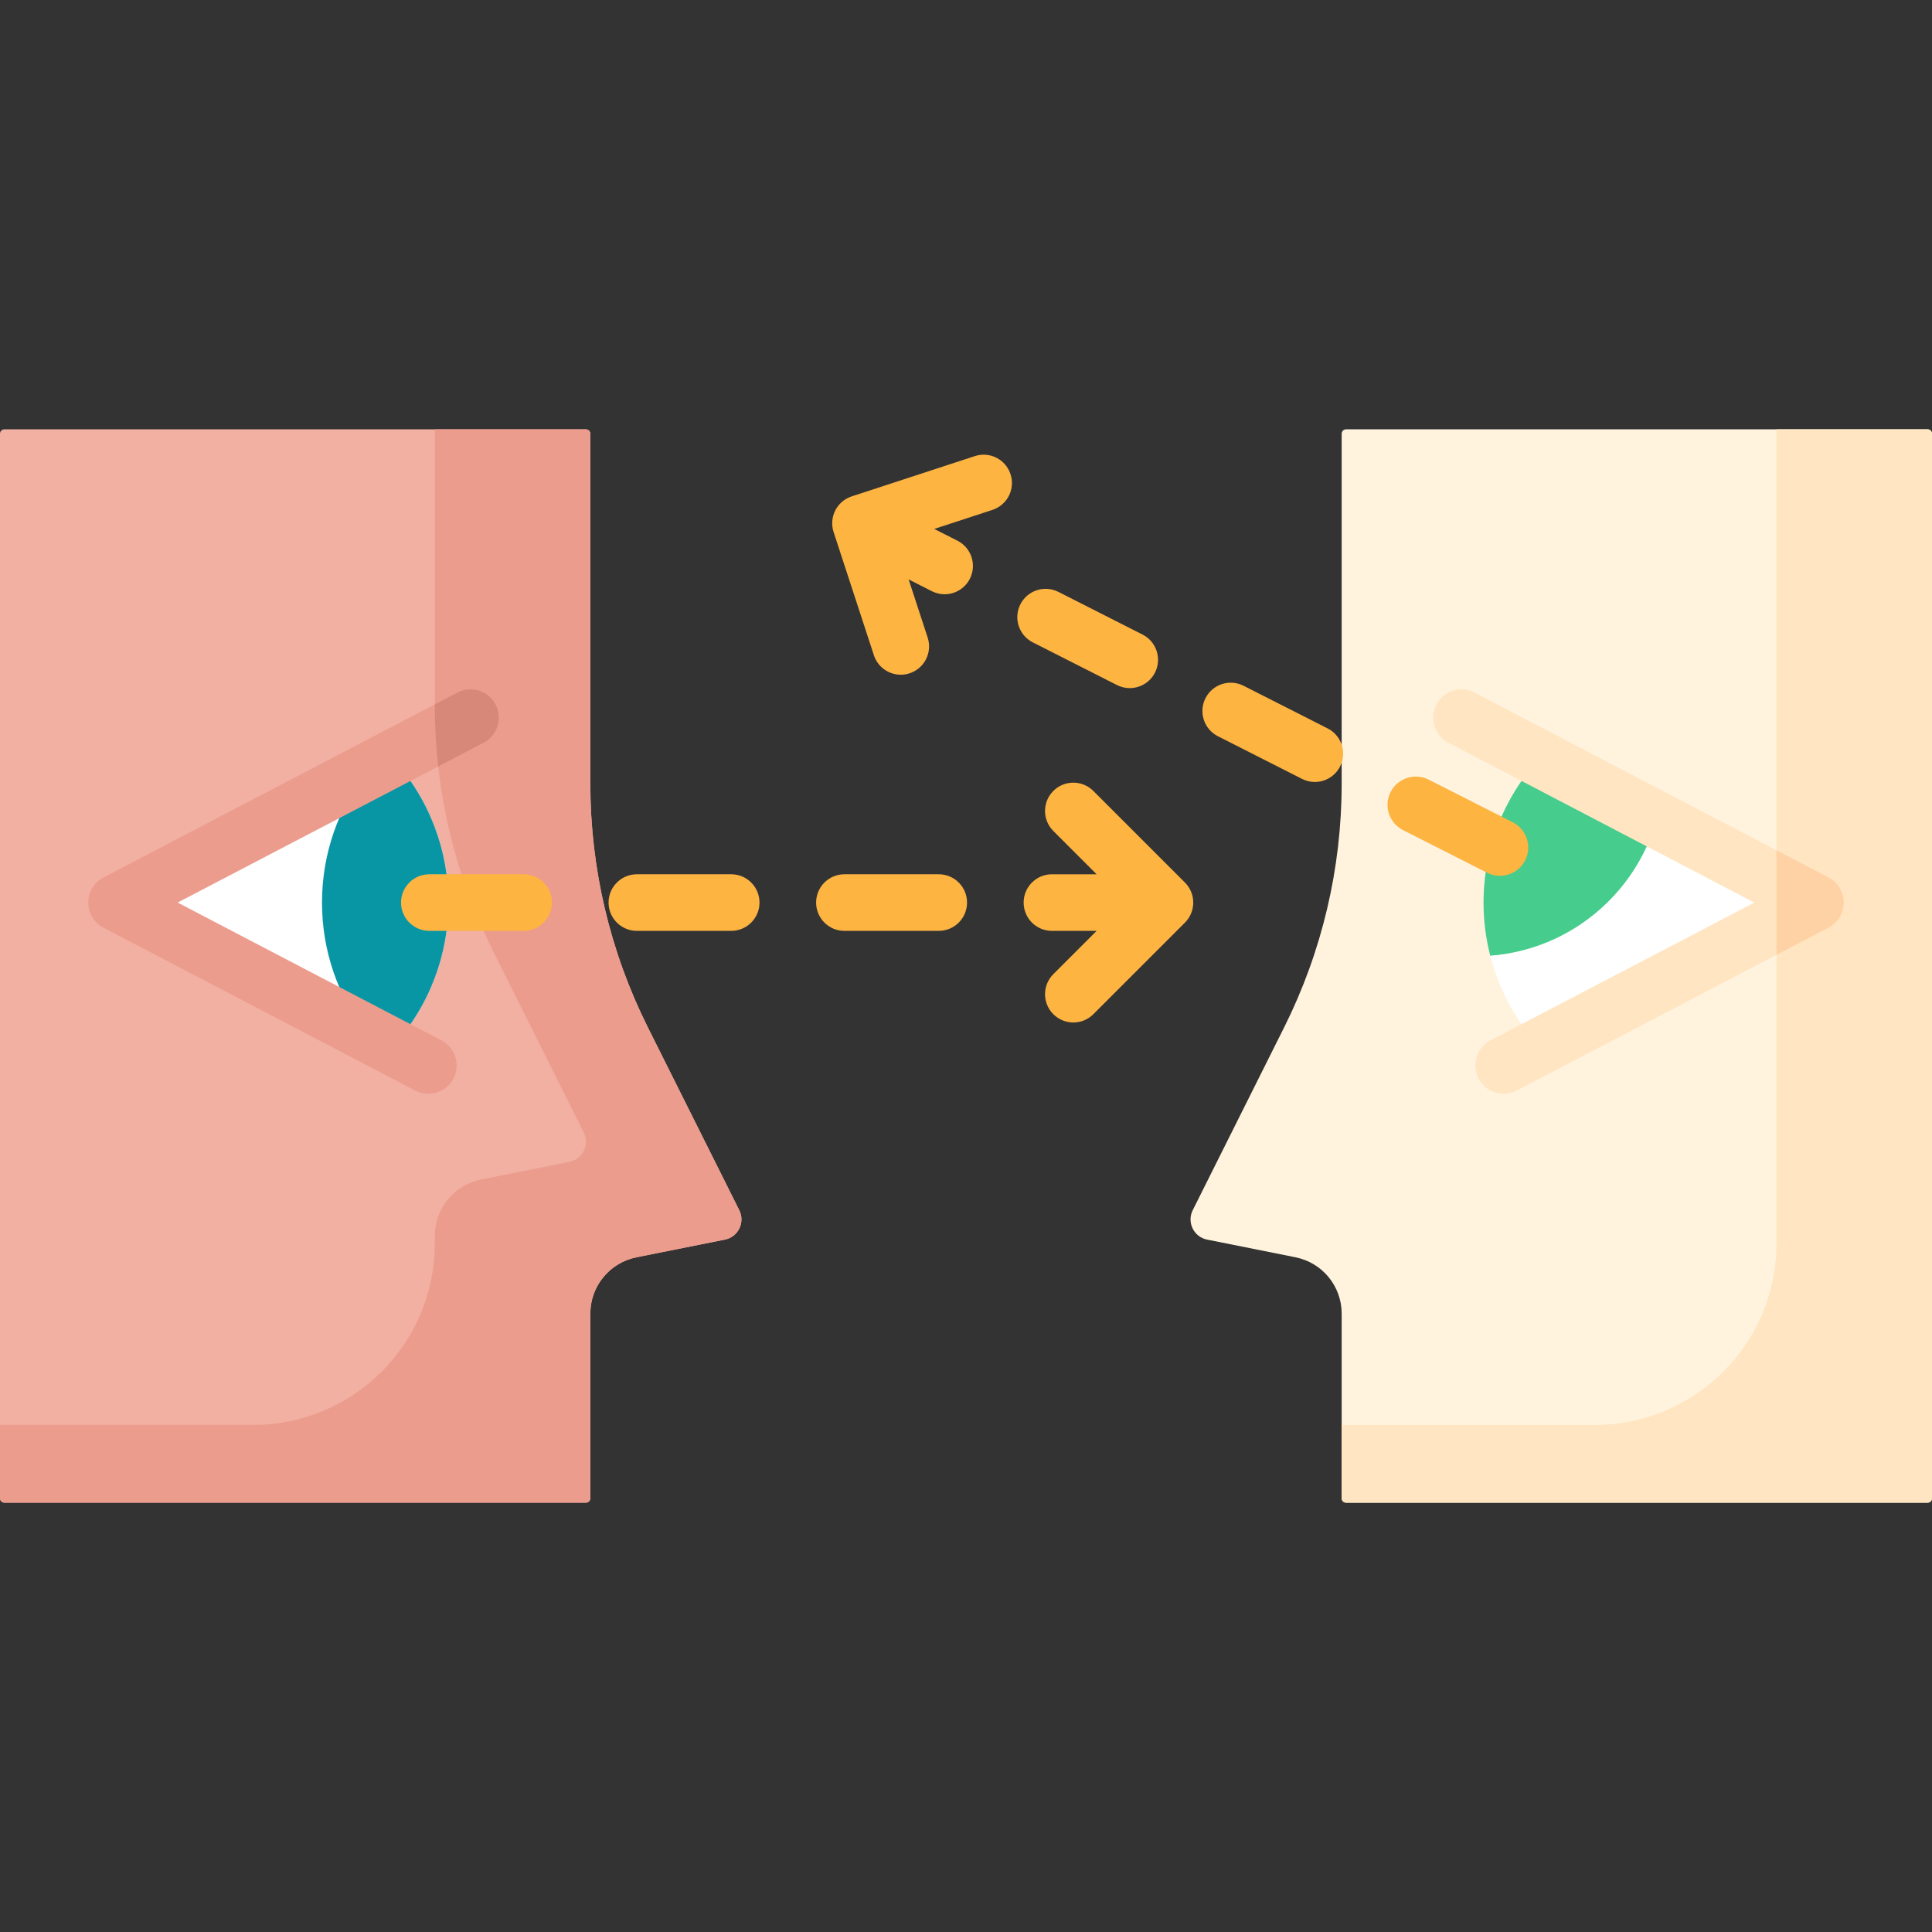 <svg id="Capa_1" enable-background="new 0 0 512 512" height="512" viewBox="0 0 512 512" width="512" xmlns="http://www.w3.org/2000/svg"><rect x="0" y="0" width="512" height="512" fill="#333333" stroke="none"/><g><path d="m195.915 320.719-24.238-48.477c-10.017-20.034-15.232-42.126-15.232-64.525v-92.783c0-.639-.518-1.157-1.157-1.157h-154.131c-.639 0-1.157.518-1.157 1.157v282.131c0 .639.518 1.157 1.157 1.157h154.131c.639 0 1.157-.518 1.157-1.157v-48.956c0-7.248 5.116-13.488 12.223-14.91l23.436-4.687c3.529-.705 5.421-4.574 3.811-7.793z" fill="#f1b0a2"/><path d="m104.017 277.395-73.132-38.205 73.133-38.205c19.775 21.631 19.775 54.779-.001 76.41z" fill="#fff"/><path d="m104.017 200.985-6.993 3.653c-7.334 9.579-11.691 21.556-11.691 34.552s4.358 24.973 11.691 34.552l6.993 3.653c19.776-21.631 19.776-54.779 0-76.41z" fill="#0996a4"/><path d="m316.085 320.719 24.238-48.477c10.017-20.034 15.232-42.126 15.232-64.525v-92.783c0-.639.518-1.157 1.157-1.157h154.131c.639 0 1.157.518 1.157 1.157v282.131c0 .639-.518 1.157-1.157 1.157h-154.131c-.639 0-1.157-.518-1.157-1.157v-48.956c0-7.248-5.116-13.488-12.223-14.91l-23.436-4.687c-3.529-.705-5.421-4.574-3.811-7.793z" fill="#fff3de"/><path d="m195.915 320.719-24.238-48.477c-10.017-20.035-15.232-42.126-15.232-64.525v-92.783c0-.639-.518-1.157-1.157-1.157h-40.052v73.335c0 22.399 5.215 44.491 15.232 64.525l24.238 48.477c1.61 3.219-.282 7.088-3.812 7.794l-23.436 4.687c-7.107 1.421-12.223 7.662-12.223 14.909v1.978c0 26.584-21.551 48.135-48.135 48.135h-67.1v19.448c0 .639.518 1.157 1.157 1.157h154.131c.639 0 1.157-.518 1.157-1.157v-48.956c0-7.248 5.116-13.488 12.223-14.91l23.436-4.687c3.529-.705 5.421-4.574 3.811-7.793z" fill="#eb9c8d"/><path d="m510.843 113.778h-40.052v215.705c0 26.584-21.551 48.135-48.135 48.135h-67.101v19.448c0 .639.518 1.157 1.157 1.157h154.131c.639 0 1.157-.518 1.157-1.157v-282.131c0-.639-.518-1.157-1.157-1.157z" fill="#ffe5c2"/><path d="m407.983 277.395 73.133-38.205-64.919-32.903 5.929 9.741c-13.305 14.553-31.801 19.276-27.203 37.241 2.235 8.737 6.589 17.048 13.06 24.126z" fill="#fff"/><path d="m470.791 244.583 10.324-5.393-10.324-5.394z" fill="#fdf6ec"/><path d="m439.018 217.198-31.035-16.213c-13.305 14.553-17.658 34.319-13.06 52.283 21.098-1.597 38.522-16.347 44.095-36.07z" fill="#46cc8d"/><path d="m113.51 289.859c-1.17 0-2.357-.275-3.466-.854l-82.631-43.167c-2.476-1.293-4.027-3.854-4.027-6.647s1.552-5.354 4.027-6.647l93.804-49.004c3.671-1.918 8.203-.497 10.12 3.175 1.918 3.671.497 8.202-3.175 10.12l-81.08 42.355 69.906 36.52c3.671 1.918 5.093 6.449 3.175 10.12-1.338 2.562-3.95 4.029-6.653 4.029z" fill="#eb9c8d"/><path d="m121.216 183.539-5.981 3.124v.45c0 5.362.3 10.705.892 16.008l12.034-6.287c3.671-1.918 5.093-6.449 3.175-10.12-1.917-3.673-6.448-5.093-10.12-3.175z" fill="#d78878"/><path d="m398.49 289.859c-2.703 0-5.314-1.467-6.653-4.029-1.918-3.671-.497-8.202 3.175-10.12l69.906-36.52-81.079-42.356c-3.672-1.918-5.093-6.449-3.175-10.12 1.919-3.672 6.454-5.091 10.12-3.175l93.804 49.004c2.476 1.293 4.027 3.854 4.027 6.647s-1.552 5.354-4.027 6.647l-82.631 43.167c-1.108.579-2.297.855-3.467.855z" fill="#ffe5c2"/><path d="m484.588 232.542-13.797-7.208v27.71l13.797-7.208c2.476-1.293 4.027-3.854 4.027-6.647s-1.552-5.354-4.027-6.647z" fill="#fed2a4"/><g><g fill="#fdb441"><path d="m138.778 231.69h-25c-4.142 0-7.5 3.357-7.5 7.5s3.358 7.5 7.5 7.5h25c4.142 0 7.5-3.357 7.5-7.5s-3.358-7.5-7.5-7.5z"/><path d="m193.778 231.69h-25c-4.142 0-7.5 3.357-7.5 7.5s3.358 7.5 7.5 7.5h25c4.142 0 7.5-3.357 7.5-7.5s-3.358-7.5-7.5-7.5z"/><path d="m248.778 231.69h-25c-4.142 0-7.5 3.357-7.5 7.5s3.358 7.5 7.5 7.5h25c4.142 0 7.5-3.357 7.5-7.5s-3.358-7.5-7.5-7.5z"/><path d="m314.026 233.886-24.279-24.278c-2.928-2.928-7.677-2.929-10.606.001-2.929 2.929-2.929 7.678.001 10.606l11.475 11.475h-11.839c-4.143 0-7.5 3.357-7.5 7.5s3.357 7.5 7.5 7.5h11.839l-11.476 11.476c-2.929 2.93-2.929 7.678 0 10.607 1.465 1.464 3.385 2.196 5.304 2.196s3.839-.732 5.304-2.196l24.279-24.279c1.406-1.407 2.196-3.314 2.196-5.304s-.79-3.897-2.198-5.304z"/></g></g><g fill="#fdb441"><path d="m302.786 168.165-22.298-11.307c-3.692-1.87-8.207-.396-10.081 3.298-1.873 3.694-.396 8.207 3.298 10.081l22.298 11.307c1.087.551 2.245.812 3.386.812 2.735 0 5.373-1.503 6.695-4.11 1.873-3.694.396-8.207-3.298-10.081z"/><path d="m400.893 217.914-22.297-11.307c-3.69-1.869-8.206-.397-10.081 3.298-1.873 3.694-.396 8.207 3.298 10.081l22.297 11.307c1.087.551 2.244.812 3.386.812 2.735 0 5.373-1.503 6.695-4.11 1.873-3.695.397-8.207-3.298-10.081z"/><path d="m351.84 193.039-22.298-11.307c-3.689-1.87-8.207-.396-10.081 3.298-1.873 3.694-.396 8.207 3.298 10.081l22.298 11.307c1.087.551 2.244.812 3.386.812 2.735 0 5.373-1.503 6.695-4.11 1.873-3.694.396-8.206-3.298-10.081z"/><path d="m258.345 120.872-32.634 10.674c-3.937 1.287-6.084 5.522-4.797 9.459l10.673 32.634c1.034 3.163 3.971 5.171 7.127 5.171.772 0 1.559-.12 2.333-.374 3.937-1.287 6.084-5.522 4.797-9.459l-5.045-15.424 6.148 3.118c1.087.551 2.245.812 3.386.812 2.736 0 5.373-1.503 6.695-4.11 1.874-3.694.397-8.207-3.297-10.081l-6.148-3.118 15.424-5.045c3.937-1.287 6.084-5.522 4.796-9.459-1.286-3.938-5.518-6.089-9.458-4.798z"/></g></g></svg>